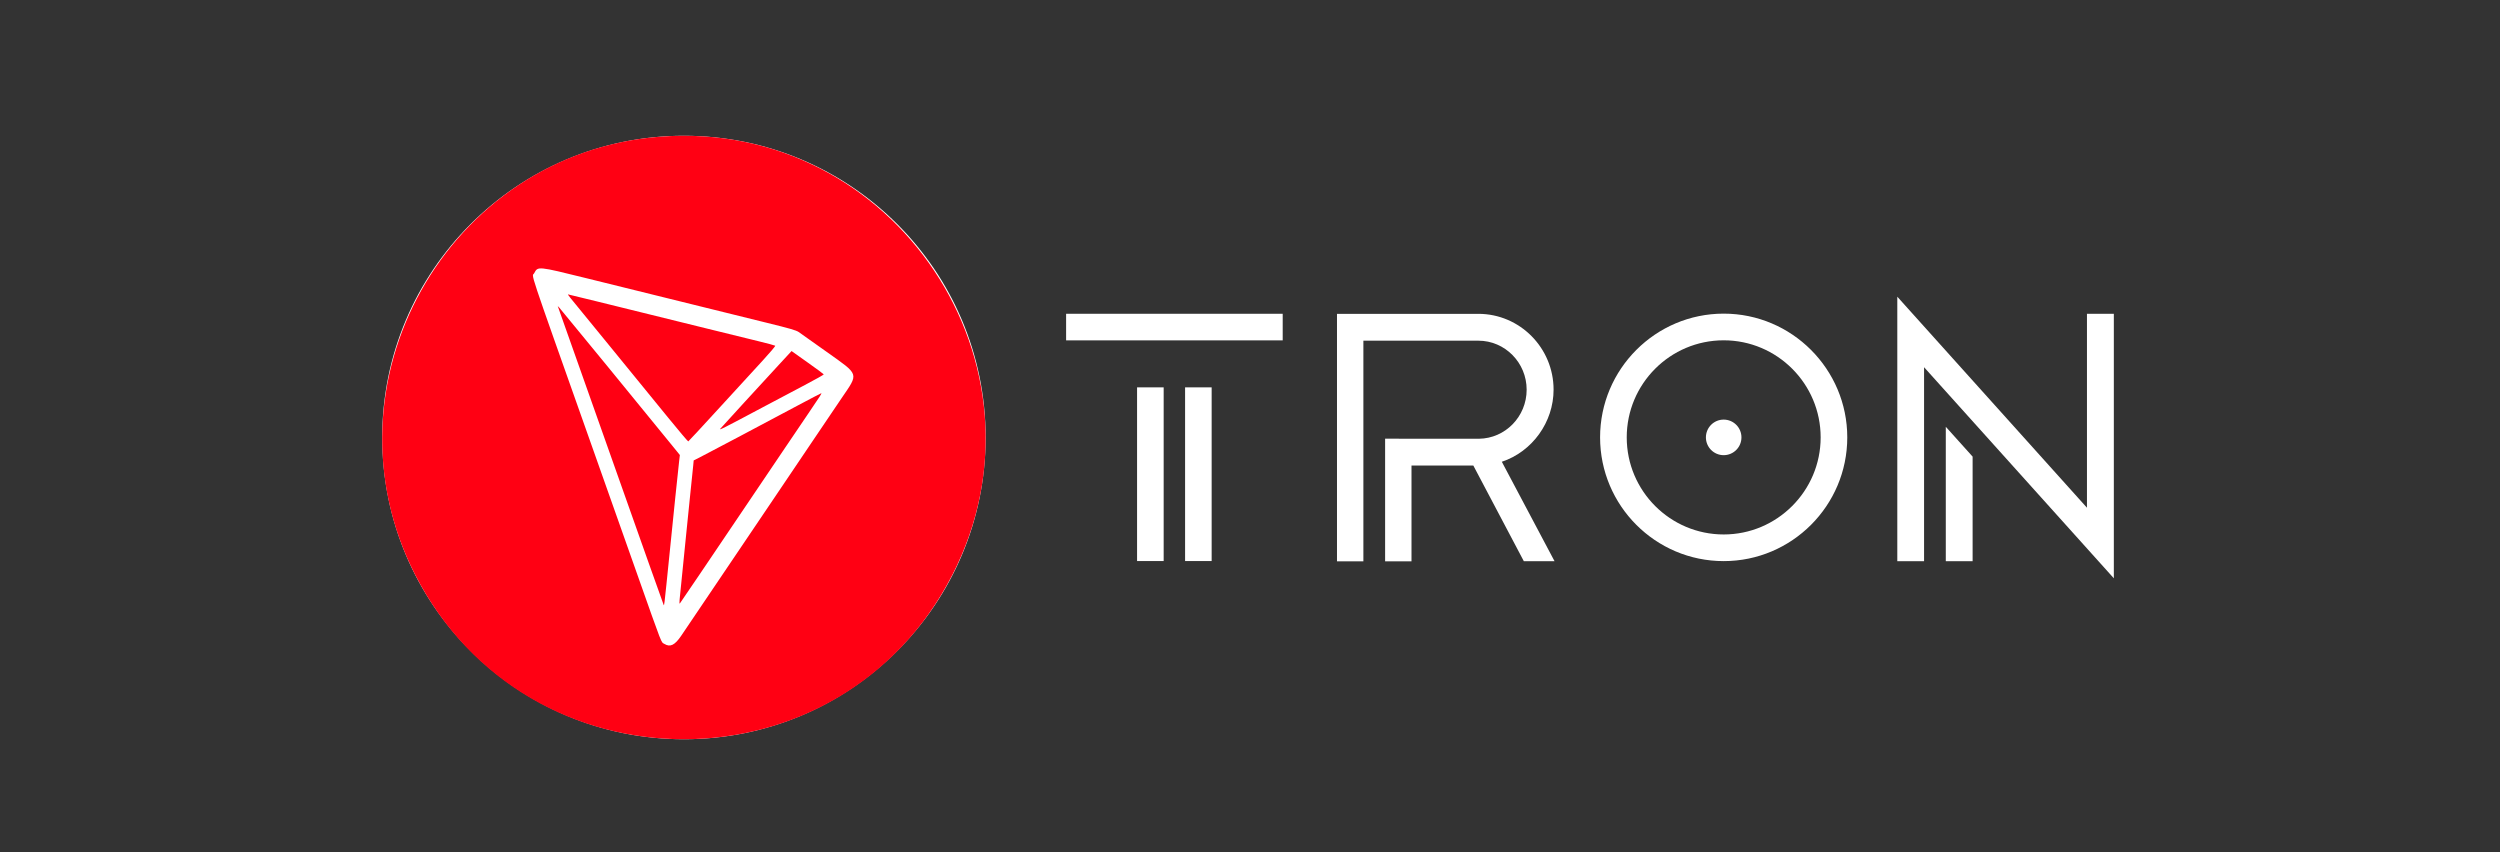 <svg width="88" height="30" viewBox="0 0 88 30" fill="none" xmlns="http://www.w3.org/2000/svg">
<rect x="0" y="0" width="88" height="30" fill="#333333" stroke="none"/>
<ellipse cx="24.074" cy="15.4" rx="10.621" ry="10.621" fill="white"/>
<path fill-rule="evenodd" clip-rule="evenodd" d="M23.233 4.812C15.738 5.385 11.185 13.532 14.614 20.233C18.563 27.95 29.574 27.95 33.524 20.233C37.287 12.88 31.482 4.181 23.233 4.812ZM20.637 9.792C23.331 10.459 25.958 11.108 26.982 11.36C27.804 11.562 28.021 11.625 28.112 11.686C28.174 11.728 28.613 12.039 29.088 12.378C30.266 13.217 30.234 13.117 29.619 14.023C29.389 14.362 28.903 15.082 28.538 15.623C28.173 16.165 27.599 17.016 27.262 17.515C26.77 18.241 25.436 20.217 23.983 22.372C23.754 22.711 23.592 22.791 23.387 22.666C23.263 22.59 23.342 22.793 22.437 20.233C22.2 19.561 21.445 17.426 20.759 15.49C18.512 9.142 18.723 9.775 18.805 9.615C18.932 9.369 18.927 9.369 20.637 9.792ZM20.079 10.488C20.136 10.557 20.773 11.338 21.496 12.222C22.218 13.106 23.124 14.216 23.508 14.688C23.892 15.16 24.216 15.542 24.227 15.538C24.239 15.534 24.729 15.004 25.317 14.361C25.905 13.718 26.594 12.966 26.848 12.691C27.102 12.415 27.3 12.181 27.288 12.169C27.275 12.158 27.008 12.086 26.695 12.01C26.381 11.934 25.593 11.74 24.944 11.58C21.062 10.621 20.006 10.362 19.993 10.362C19.984 10.362 20.023 10.418 20.079 10.488ZM19.651 10.827C19.661 10.856 19.794 11.233 19.947 11.664C20.1 12.095 20.301 12.663 20.394 12.926C20.487 13.189 20.629 13.589 20.709 13.816C22.869 19.919 23.357 21.296 23.365 21.304C23.379 21.318 23.398 21.17 23.459 20.565C23.725 17.937 23.876 16.474 23.908 16.212L23.931 16.017L23.689 15.718C22.765 14.58 19.728 10.87 19.685 10.827L19.632 10.774L19.651 10.827ZM27.404 12.854C26.838 13.466 25.432 15.002 25.357 15.089C25.297 15.159 25.441 15.086 26.854 14.334C27.299 14.097 27.965 13.745 28.334 13.551C28.703 13.357 29.001 13.189 28.997 13.178C28.993 13.166 28.736 12.976 28.426 12.757L27.863 12.357L27.404 12.854ZM28.074 14.277C26.875 14.918 24.82 16.005 24.605 16.113L24.418 16.207L24.401 16.387C24.392 16.485 24.368 16.722 24.347 16.912C24.327 17.102 24.303 17.329 24.295 17.416C24.287 17.504 24.226 18.102 24.16 18.745C24.058 19.749 23.991 20.408 23.922 21.11C23.912 21.207 23.916 21.259 23.93 21.243C23.944 21.228 24.277 20.738 24.671 20.153C25.066 19.569 25.805 18.474 26.313 17.721C26.822 16.968 27.418 16.086 27.636 15.761C27.855 15.436 28.223 14.893 28.454 14.553C28.909 13.882 28.935 13.842 28.904 13.844C28.892 13.845 28.519 14.04 28.074 14.277Z" fill="#FF0013"/>
<path d="M40.961 13.635H40.025V19.749H40.961V13.635Z" fill="white"/>
<path d="M45.151 11.045H37.527V11.981H45.151V11.045Z" fill="white"/>
<path d="M42.65 13.635H41.715V19.749H42.65V13.635Z" fill="white"/>
<path d="M68.492 19.755H69.436V16.073L68.492 15.023V19.755Z" fill="white"/>
<path d="M73.461 11.045V17.872L66.785 10.444V19.755H67.727V12.926L74.407 20.356V11.045H73.461Z" fill="white"/>
<path d="M60.674 11.04C58.274 11.04 56.323 12.994 56.323 15.396C56.323 17.798 58.274 19.751 60.674 19.751C63.073 19.751 65.024 17.798 65.024 15.396C65.024 12.996 63.073 11.04 60.674 11.04ZM60.674 18.813C58.792 18.813 57.261 17.281 57.261 15.396C57.261 13.51 58.79 11.979 60.674 11.979C62.555 11.979 64.087 13.51 64.087 15.396C64.087 17.279 62.555 18.813 60.674 18.813Z" fill="white"/>
<path d="M60.673 14.77C60.328 14.77 60.048 15.05 60.048 15.396C60.048 15.742 60.328 16.022 60.673 16.022C61.019 16.022 61.299 15.742 61.299 15.396C61.299 15.05 61.019 14.77 60.673 14.77Z" fill="white"/>
<path d="M54.686 13.717C54.686 12.245 53.498 11.047 52.038 11.047H47.062V19.758H47.991V11.992H52.038C52.976 11.992 53.738 12.766 53.738 13.717C53.738 14.664 52.986 15.434 52.057 15.444L48.756 15.442V19.758H49.685V16.387H51.861L53.639 19.755H54.72L52.864 16.254C53.936 15.898 54.686 14.86 54.686 13.717Z" fill="white"/>
</svg>
